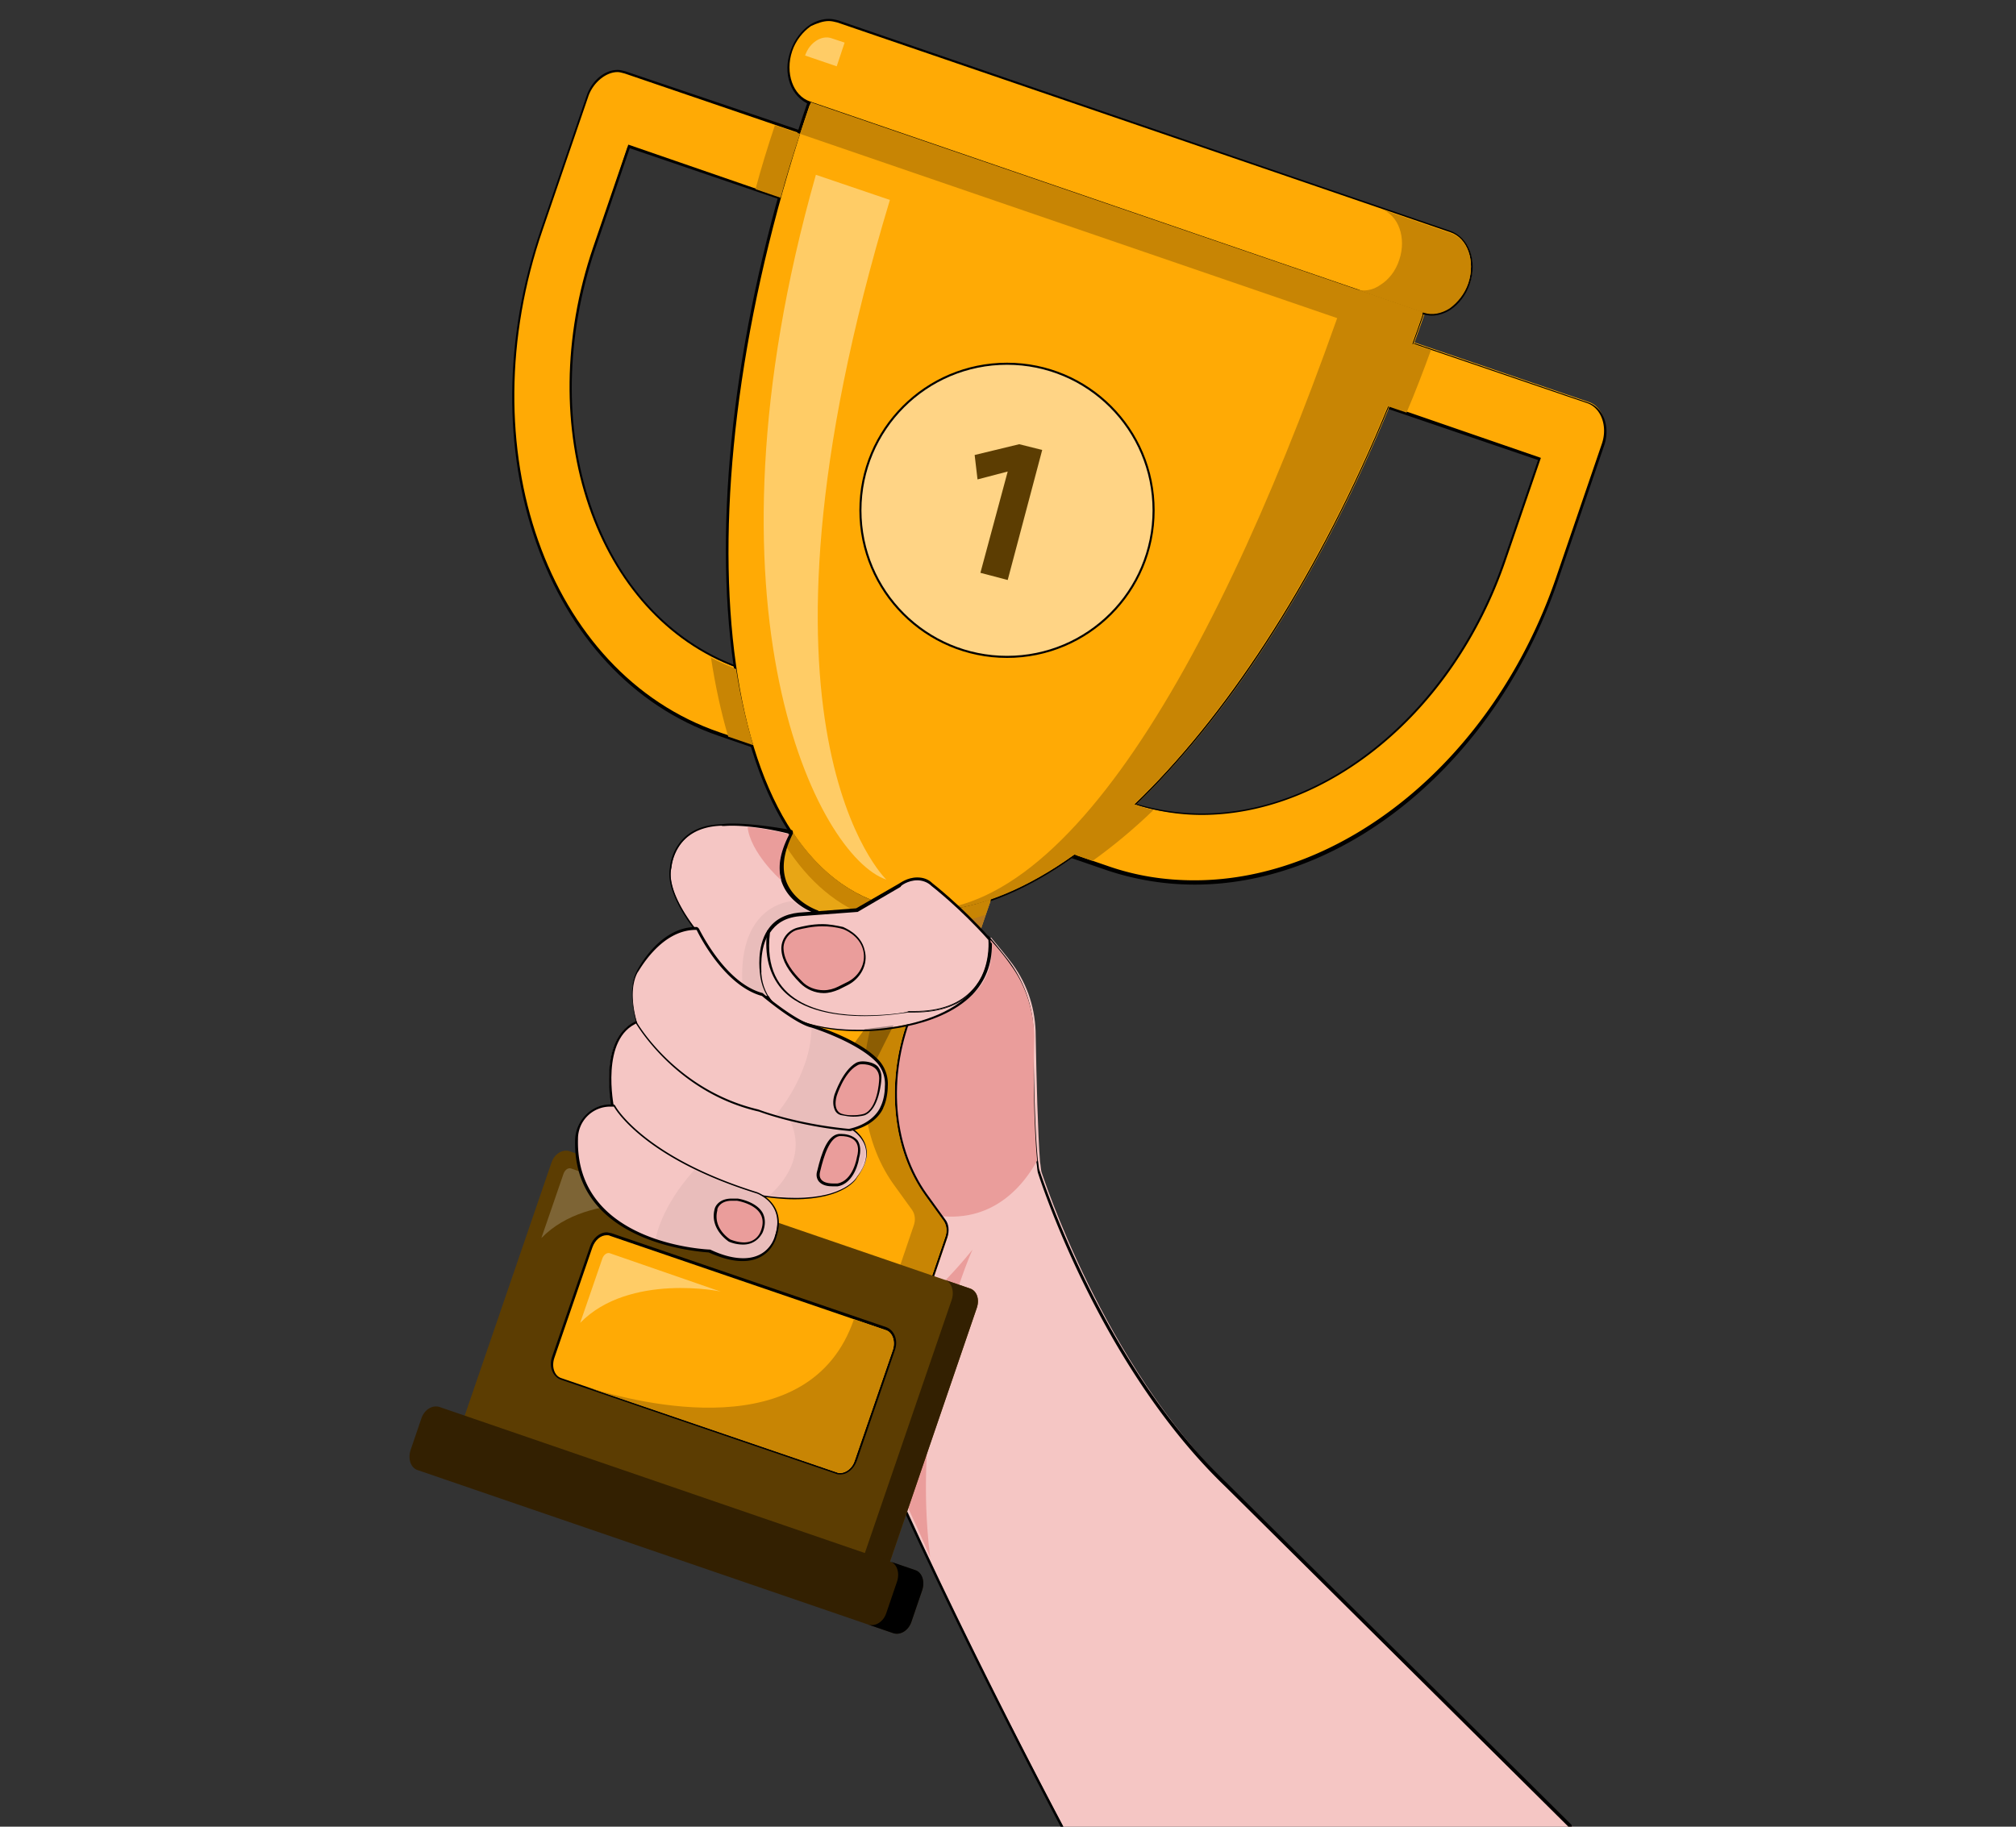<svg xmlns="http://www.w3.org/2000/svg" width="320" height="290" fill="none"><rect width="100%" height="100%" fill="#333333" stroke="none"/><path fill="#F5C6C4" d="M168.963 290.31c-.114 0-.114 0-.114-.115-.228-.456-24.979-47.105-35.815-76.19-1.254-.342-14.485-3.649-20.53-15.625v-.228l.114-.115h.114c1.939.913 3.764 1.369 5.247 1.369 3.992 0 4.79-3.193 4.904-3.308 1.597-4.79-2.281-6.387-2.623-6.501-.114 0-.114-.114-.114-.228s.114-.114.228-.114c2.167.342 4.106.57 5.931.57 7.642 0 9.353-3.307 9.353-3.307 1.368-1.597 1.825-3.08 1.597-4.449-.343-1.824-2.168-2.737-2.168-2.737-.114 0-.114-.114-.114-.228s.114-.114.114-.114c3.878-.913 4.905-3.308 4.905-3.422.456-1.026.57-2.395.684-3.193.114-1.369-.342-2.738-1.254-3.65-.913-.913-2.167-1.825-3.764-2.738l-.114-.114v-.114l1.597-2.167h-.799c-3.422 0-14.599-.684-15.284-9.124 0-.114-.57-3.878 1.255-6.616l.114-.114h.114l.114.114c-.456 3.65.228 6.616 2.167 8.783 3.08 3.421 8.669 4.22 12.775 4.22 3.764 0 6.843-.57 6.957-.57h1.027c3.992 0 6.957-1.141 9.011-3.308 2.965-3.308 2.509-7.87 2.509-7.87 0-.114 0-.114.114-.228h.114s.114 0 .114.114c1.141 1.369 2.281 2.737 3.308 4.106 2.395 3.308 3.65 7.186 3.65 11.406.114 6.729.342 15.626.684 19.96.114.57.114 1.14.228 1.596.114.229 9.695 30.454 29.655 49.729l54.748 54.291s.114.114 0 .229c0 .114-.114.114-.228.114h-80.525v-.114z"/><path fill="#000" d="M122.202 147.966c-1.369 11.178 8.212 13.231 15.17 13.231 3.878 0 6.957-.57 6.957-.57h.913c12.774 0 11.634-11.406 11.634-11.406 1.14 1.255 2.281 2.623 3.307 4.106 2.396 3.308 3.536 7.186 3.65 11.292.114 5.931.228 15.512.685 19.96.114.57.114 1.14.228 1.597 0 0 9.467 30.339 29.769 49.842l54.748 54.292h-80.297s-24.979-46.764-35.928-76.191c0 0-14.144-2.965-20.417-15.511 2.167 1.026 3.878 1.368 5.247 1.368 4.22 0 5.018-3.535 5.018-3.535 1.711-4.905-2.395-6.502-2.737-6.73 2.281.342 4.22.571 5.931.571 7.87 0 9.581-3.422 9.581-3.422 4.106-5.019-.684-7.528-.684-7.528 4.106-.912 5.018-3.536 5.018-3.536.456-.912.57-2.167.684-3.193a5.049 5.049 0 0 0-1.254-3.764c-1.027-1.027-2.395-1.939-3.764-2.737l1.825-2.51h-1.255c-3.65 0-14.485-.684-15.056-9.01-.228-.228-.798-3.992 1.027-6.616zm0-.456c-.114 0-.228.114-.342.114-1.825 2.738-1.255 6.616-1.255 6.73.685 8.668 11.976 9.352 15.512 9.352h.456l-1.368 1.825c-.114.114-.114.228-.114.342 0 .114.114.229.228.229 1.597.912 2.851 1.824 3.65 2.737a4.748 4.748 0 0 1 1.14 3.536c0 .798-.114 2.167-.684 3.079 0 .114-.913 2.395-4.791 3.308-.114 0-.228.114-.342.342 0 .114.114.342.228.342 0 0 1.711.913 2.167 2.623.229 1.255-.228 2.738-1.482 4.221v.114s-1.711 3.193-9.239 3.193c-1.825 0-3.764-.228-5.931-.57h-.114c-.114 0-.342.114-.342.228 0 .228 0 .342.228.456.456.114 4.106 1.711 2.509 6.273 0 .114-.798 3.194-4.676 3.194-1.483 0-3.194-.456-5.133-1.369h-.114c-.114 0-.228 0-.228.114-.114.114-.114.343-.114.457 5.931 11.747 18.705 15.169 20.53 15.625 10.836 29.085 35.587 75.62 35.815 76.076.114.114.228.229.342.229h80.411c.114 0 .342-.115.342-.229.114-.114 0-.342-.114-.456l-54.748-54.291c-19.96-19.161-29.541-49.387-29.655-49.615-.114-.342-.114-.912-.228-1.482-.456-4.335-.685-13.231-.685-19.96 0-4.221-1.368-8.213-3.763-11.52-1.027-1.369-2.168-2.738-3.308-4.106-.114-.114-.228-.114-.228-.114h-.114c-.114.114-.228.228-.228.342 0 0 .456 4.562-2.51 7.756-1.939 2.167-4.904 3.193-8.782 3.193h-1.027s-3.079.571-6.843.571c-4.106 0-9.695-.685-12.661-4.106-1.825-2.053-2.509-5.019-2.053-8.669 0-.114 0-.228-.114-.342 0 .342-.114.228-.228.228z"/><path fill="#EA9D9B" d="M164.632 184.236c-2.624 4.791-9.467 13.117-23.268 6.388 0 0-2.966-1.369-5.475-4.22 3.764-4.791-.912-7.186-.912-7.186 4.106-.912 5.018-3.536 5.018-3.536.456-.912.57-2.167.684-3.193a5.049 5.049 0 0 0-1.254-3.764c-1.027-1.027-2.395-1.939-3.764-2.738l1.825-2.509h-.913s0-.114.114-.114c0 0 22.698-.228 20.531-14.029v-.114c1.141 1.255 2.281 2.623 3.308 4.106 2.395 3.308 3.535 7.186 3.65 11.292-.229 5.703 0 15.055.456 19.617zm-18.587 59.31-6.616-14.485-6.273-15.284s9.239-.57 21.215-15.397c0 0-10.037 21.899-6.729 48.816l-1.597-3.65z"/><path fill="#FFAA05" d="M189.494 140.096c-4.791 0-9.353-.798-13.801-2.281l-6.958-2.395c-.114 0-.114-.114-.114-.114 0-.114 0-.114.114-.228l11.178-7.414h.114c3.422 1.141 7.072 1.597 10.721 1.597 20.189 0 39.921-16.538 48.019-40.262l5.589-16.196-29.655-10.151s-.114 0-.114-.114v-.114l4.448-9.695c0-.114.114-.114.228-.114h.114l32.735 11.177c1.141.343 1.939 1.255 2.395 2.51.456 1.254.456 2.737 0 4.106l-7.3 21.328c-9.809 28.515-33.533 48.36-57.713 48.36z"/><path fill="#000" d="m219.264 52.843 32.735 11.177c2.167.799 3.194 3.65 2.281 6.388l-7.3 21.328c-9.923 28.971-33.875 48.018-57.371 48.018-4.676 0-9.239-.684-13.801-2.281l-6.958-2.395 11.178-7.414c3.536 1.141 7.186 1.711 10.722 1.711 19.846 0 39.92-16.082 48.246-40.376l5.589-16.31-29.769-10.265 4.448-9.581zm0-.342c-.114 0-.228.114-.342.228l-4.448 9.695v.342c0 .114.114.228.228.228l29.427 10.037-5.475 15.968c-8.098 23.61-27.83 40.148-47.904 40.148-3.65 0-7.186-.57-10.608-1.597h-.114c-.114 0-.114 0-.228.114l-11.178 7.414c-.114.114-.228.228-.114.342 0 .114.114.228.228.342l6.958 2.396a43.95 43.95 0 0 0 13.915 2.281c24.294 0 48.019-19.846 57.714-48.36l7.299-21.33c1.027-2.965-.114-6.044-2.509-6.843L219.378 52.73l-.114-.228z"/><path fill="#FFAA05" d="m146.158 207.618-51.669-17.679c-.114 0-.114-.114-.114-.228l3.764-11.063c.342-.913 1.026-1.711 1.939-1.939l4.904-1.483c8.327-2.509 15.626-10.037 18.934-19.846l3.992-11.748c0-.114.114-.114.228-.114h.114l19.847 6.844s.114 0 .114.114v.114l-3.992 11.748c-3.308 9.808-2.282 20.188 2.851 27.259l2.966 4.106c.456.685.57 1.711.342 2.738l-3.764 11.063s0 .114-.114.114h-.342c.114 0 .114 0 0 0z"/><path fill="#000" d="m128.135 143.746 19.846 6.844-3.992 11.748c-3.422 9.808-2.281 20.302 2.852 27.487l2.965 4.106c.456.685.57 1.597.228 2.51l-3.764 11.063-51.668-17.679 3.764-11.063c.342-.913 1.026-1.597 1.711-1.825l4.904-1.483c8.44-2.509 15.74-10.151 19.048-19.96l4.106-11.748zm0-.456h-.114c-.114 0-.114.114-.228.228l-3.992 11.748c-3.308 9.695-10.494 17.223-18.82 19.732l-4.904 1.483c-.913.228-1.711 1.026-2.053 2.053l-3.764 11.063c-.115.228 0 .456.228.456l51.668 17.679h.114c.114 0 .342-.114.342-.228l3.764-11.063c.343-1.027.229-2.167-.342-2.852l-2.965-4.106c-5.019-7.071-6.159-17.451-2.738-27.145l3.992-11.748c.114-.228 0-.457-.228-.457l-19.846-6.843c0 .114 0 0-.114 0z"/><path fill="#C88504" d="m150.036 196.327-3.764 11.063-5.018-1.711 3.764-11.063c.342-.913.228-1.825-.229-2.51L141.824 188c-5.133-7.185-6.159-17.678-2.852-27.487l3.993-11.748 5.018 1.711-3.992 11.747c-3.422 9.809-2.281 20.303 2.852 27.488l2.965 4.106c.456.685.57 1.597.228 2.51z"/><path fill="#E8A615" d="m157.337 142.72-2.509 7.299c-1.141 3.422-4.334 5.475-7.072 4.563l-21.785-7.528c-2.737-.912-3.992-4.562-2.851-7.984l2.509-7.3 31.708 10.95z"/><path fill="#B7791D" d="m126.883 147.568-1.258 3.668 19.851 6.808 1.258-3.668-19.851-6.808z"/><path fill="#5C3D02" d="m155.055 207.618-15.056 44.026-67.522-23.153 15.055-43.912c.457-1.369 1.711-2.167 2.852-1.825l63.53 21.785c1.141.342 1.597 1.71 1.141 3.079z"/><path fill="#332001" d="m155.052 207.618-15.056 44.026-3.992-1.368 15.056-43.912c.456-1.369 0-2.852-1.141-3.194l3.992 1.369c1.141.342 1.597 1.711 1.141 3.079z"/><path fill="#332001" d="m146.385 252.443-1.711 5.018c-.457 1.369-1.711 2.167-2.852 1.825l-75.507-25.891c-1.14-.342-1.596-1.825-1.14-3.193l1.71-5.019c.457-1.369 1.712-2.167 2.852-1.825l75.393 25.891c1.255.342 1.711 1.825 1.255 3.194z"/><path fill="#000" d="m146.383 252.443-1.711 5.018c-.457 1.369-1.711 2.167-2.852 1.825l-3.992-1.369c1.141.342 2.395-.456 2.852-1.825l1.71-5.018c.457-1.369 0-2.852-1.14-3.194l3.992 1.369c1.141.342 1.597 1.825 1.141 3.194z"/><path fill="#FFAA05" d="M133.376 233.965c-.228 0-.456 0-.571-.114L89.121 218.91c-.57-.228-1.026-.685-1.255-1.369a3.165 3.165 0 0 1 0-2.053l6.046-17.565c.456-1.254 1.482-2.053 2.509-2.053.228 0 .456 0 .57.114l43.685 14.942c1.14.456 1.71 1.939 1.254 3.422l-6.045 17.564c-.456 1.255-1.483 2.053-2.509 2.053z"/><path fill="#000" d="M96.31 196.098c.227 0 .341 0 .57.114l43.684 14.942c1.141.342 1.597 1.825 1.141 3.194l-6.046 17.564c-.342 1.141-1.368 1.939-2.281 1.939-.228 0-.342 0-.57-.114l-43.684-14.941c-1.141-.342-1.597-1.825-1.141-3.194l6.045-17.565c.456-1.254 1.369-1.939 2.281-1.939zm0-.456c-1.141 0-2.168.913-2.624 2.167l-6.045 17.565c-.57 1.597.114 3.194 1.368 3.65l43.685 14.941c.228.114.456.114.684.114 1.141 0 2.167-.912 2.624-2.167l6.045-17.564c.57-1.597-.114-3.194-1.369-3.65l-43.684-14.942c-.228 0-.457-.114-.685-.114z"/><path fill="#B7791D" d="m157.339 142.72-2.51 7.299c-1.14 3.422-4.334 5.475-7.071 4.563l-3.992-1.369c2.737.912 5.931-1.141 7.071-4.562l2.51-7.3 3.992 1.369z"/><path fill="#FFAA05" d="m124.029 120.022-9.923-3.421c-27.374-9.353-40.034-45.28-28.172-79.954l7.3-21.329c.798-2.395 2.737-3.992 4.79-3.992.342 0 .799.114 1.14.228L131.9 22.732s.115 0 .115.114v.114l-3.422 10.037c0 .114-.114.114-.228.114h-.114l-28.63-9.809-5.36 16.196c-9.809 28.4.456 58.283 22.698 66.495 0 0 .114 0 .114.115l7.186 13.686v.228h-.229c.114 0 .114 0 0 0z"/><path fill="#000" d="M98.022 11.44c.342 0 .684.114 1.14.228l32.735 11.178-3.422 10.037-28.742-9.923-5.59 16.31c-9.808 28.742.343 58.511 22.812 66.723l7.186 13.687-9.923-3.421c-27.374-9.353-40.035-45.167-28.059-79.84l7.3-21.329c.799-2.053 2.738-3.65 4.563-3.65zm0-.342c-2.053 0-4.107 1.71-4.905 4.106l-7.3 21.329c-11.976 34.787.685 70.829 28.287 80.296l9.923 3.422h.114c.114 0 .228 0 .342-.115.114-.114.114-.228 0-.456l-7.185-13.687c0-.114-.115-.114-.229-.228-10.721-3.992-19.047-13.002-23.267-25.434-4.335-12.547-3.993-27.032.684-40.833L99.96 23.53l28.4 9.695h.114c.114 0 .342-.114.342-.228l3.422-10.037v-.342c0-.114-.114-.114-.228-.228L99.276 11.326c-.456-.114-.798-.228-1.254-.228z"/><path fill="#FFAA05" d="M147.183 144.773c-2.737 0-5.36-.456-7.756-1.255-27.031-9.238-31.936-66.381-10.949-127.401l1.711-5.019c0-.114.114-.114.228-.114h.114l97.292 33.305s.114 0 .114.114v.114l-1.711 5.018c-9.125 26.576-22.127 50.87-36.727 68.32-14.599 17.451-29.541 26.918-42.316 26.918z"/><path fill="#000" d="m130.418 11.098 97.292 33.305-1.711 5.018c-18.934 55.432-52.695 95.124-78.815 95.124-2.623 0-5.246-.457-7.756-1.255-26.917-9.239-31.708-66.153-10.721-127.173l1.711-5.019zm0-.342h-.114c-.228.114-.228.114-.342.228l-1.711 5.019c-10.151 29.54-14.6 59.081-12.547 83.147 2.053 24.18 10.38 40.034 23.496 44.482 2.51.799 5.133 1.255 7.87 1.255 12.889 0 27.831-9.581 42.316-26.918 14.6-17.45 27.602-41.744 36.727-68.434l1.711-5.018c.114-.228 0-.457-.228-.457l-97.064-33.304h-.114z"/><path fill="#C88504" d="m123.914 31.4-3.992-1.368c.912-3.422 1.939-6.73 3.079-10.152l3.993 1.37c-1.141 3.42-2.168 6.729-3.08 10.15zm-4.333 86.912-3.992-1.369c-1.141-3.878-2.053-8.098-2.737-12.546 1.254.684 2.623 1.254 3.992 1.825.684 4.334 1.596 8.326 2.737 12.09zm37.751 24.408-.913 2.509c-6.273 2.167-12.432 2.509-17.907.57-5.589-1.939-10.151-5.817-13.801-11.519l.912-2.51c3.65 5.589 8.213 9.581 13.801 11.52 5.589 1.939 11.634 1.711 17.908-.57z"/><path fill="#C88504" d="m227.595 44.517-1.71 5.018c-20.303 59.082-57.258 100.37-83.947 94.553 26.005 5.589 51.782-39.577 72.084-98.659l1.711-5.018 11.862 4.106z"/><path fill="#FFAA05" d="M227.248 49.991c-.456 0-1.026-.114-1.483-.228l-97.178-33.418c-2.851-1.027-4.106-4.677-2.965-8.213.57-1.71 1.711-3.193 3.08-3.992.912-.57 1.939-.912 2.851-.912.456 0 1.027.114 1.483.228l97.292 33.305c2.851 1.026 4.106 4.676 2.965 8.212-.57 1.71-1.711 3.194-3.079 3.992-.913.684-1.939 1.026-2.966 1.026z"/><path fill="#000" d="M131.554 3.342c.456 0 .913.114 1.369.228l97.292 33.305c2.737.912 3.992 4.562 2.851 7.984-.57 1.71-1.711 3.08-2.965 3.992-.913.57-1.825.912-2.738.912-.456 0-.912-.114-1.368-.228l-97.406-33.418c-2.738-.913-3.993-4.563-2.852-7.985.57-1.71 1.711-3.079 2.966-3.991 1.026-.457 1.939-.799 2.851-.799zm0-.342c-1.026 0-2.053.342-2.965.912-1.369.913-2.51 2.396-3.08 4.106-.684 1.825-.684 3.65-.114 5.247.57 1.597 1.711 2.737 3.079 3.308l97.292 33.304c.457.114 1.027.228 1.483.228 1.027 0 2.053-.342 2.966-.912 1.368-.912 2.509-2.395 3.079-4.106 1.255-3.65-.114-7.414-3.079-8.44L133.037 3.228c-.456-.114-.913-.228-1.483-.228z"/><path fill="#C88504" d="M225.881 49.535a88.711 88.711 0 0 1-1.825 5.019l-97.064-33.305c.57-1.71 1.141-3.308 1.711-5.018l97.178 33.304z"/><path fill="#C88504" d="M233.068 44.973c-.57 1.71-1.711 3.08-2.965 3.992-1.255.798-2.738 1.14-4.106.684l-10.95-3.764c1.369.457 2.851.229 4.106-.684 1.255-.798 2.395-2.167 2.966-3.992 1.14-3.422-.115-7.071-2.852-7.984l10.95 3.764c2.737.912 3.992 4.448 2.851 7.984zm-91.363 169.375-6.046 17.564c-.456 1.369-1.71 2.167-2.851 1.825l-39.464-13.458c8.098 2.509 35.244 9.466 42.201-10.836l5.019 1.711c1.141.342 1.597 1.825 1.141 3.194z"/><path fill="#FC6" d="m92.094 210.013 3.536-10.265c.228-.57.684-.912 1.14-.798l17.793 6.159c.114-.114-14.713-3.08-22.47 4.904z"/><path fill="#fff" d="m85.93 196.555 3.535-10.265c.229-.571.685-.913 1.141-.799l17.793 6.159s-14.827-2.965-22.47 4.905z" opacity=".2"/><path fill="#FC6" d="M140.684 139.64c-10.836-3.65-30.796-42.771-11.178-111.89l11.748 3.992c-25.435 84.174-.57 107.898-.57 107.898zm-37.645 41.745s17.793-6.501 23.382-22.811l-9.467 27.602-13.915-4.791zM134.066 6.764l-1.254 3.764-5.019-1.711c.684-2.053 2.623-3.308 4.22-2.737l2.053.684z"/><path fill="#C88504" d="M227.139 55.58c-1.255 3.422-2.51 6.73-3.878 9.923l-8.441-2.851 4.449-9.695 7.87 2.623zm-44.026 72.997c-3.194 3.079-6.502 5.817-9.695 8.098l-4.563-1.597 5.133-3.422 6.045-3.992c1.027.456 2.053.685 3.08.913z"/><path fill="#F5C6C4" d="M121.75 158.345c-.228 0-.57 0-.799-.114-6.273-1.71-10.379-10.265-10.493-10.607-.798-1.026-4.79-6.273-3.878-9.923 0 0 .456-6.615 8.098-6.729 0 0 .57-.114 1.597-.114 1.939 0 5.019.228 9.125 1.254.114 0 .114.114.114.228-1.597 3.08-1.939 5.703-1.027 7.87 1.255 3.194 4.791 4.563 5.133 4.677.114 0 .114.114.114.228s-.114.114-.228.114l-2.624.228c-1.824.228-3.193.912-4.22 2.167-2.053 2.623-1.482 6.729-1.482 6.729.114 1.369.456 2.624 1.14 3.65v.114l-.114.114c-.114.114-.228.114-.456.114z"/><path fill="#000" d="M116.156 131.086c1.711 0 4.905.228 9.011 1.255-4.905 9.466 3.878 12.546 4.22 12.66l-2.623.228c-7.072.684-5.817 9.125-5.817 9.125a9.14 9.14 0 0 0 1.14 3.763h-.456c-.342 0-.684-.114-.798-.114-6.274-1.711-10.38-10.493-10.38-10.493-.228-.342-4.79-5.931-3.878-9.809 0 0 .342-6.387 7.984-6.615.114.114.571 0 1.597 0zm0-.342c-1.026 0-1.597.114-1.597.114-7.527.114-8.212 6.387-8.212 6.843-.798 3.764 3.194 9.011 3.992 10.037.342.799 4.449 9.011 10.494 10.607h.114c.342.115.684.115.912.115.228 0 .342 0 .57-.115.114 0 .229-.114.229-.228v-.342c-.685-1.026-1.027-2.167-1.141-3.536 0-.114-.57-4.106 1.483-6.615.912-1.254 2.281-1.939 4.106-2.053l2.623-.228c.228 0 .342-.114.342-.342 0-.228-.114-.342-.228-.456-.342-.114-3.764-1.369-5.018-4.563-.799-2.167-.457-4.676 1.026-7.641v-.229c0-.228-.114-.342-.228-.342-4.448-.798-7.528-1.026-9.467-1.026z"/><path fill="#EA9D9B" d="M125.283 132.455c-1.596 3.079-1.825 5.474-1.254 7.299-.342-.228-4.905-4.448-5.361-8.44 1.711.114 3.878.456 6.615 1.141z"/><path fill="#000" d="m129.39 145.115-2.623.228c-7.072.684-5.817 9.125-5.817 9.125a9.134 9.134 0 0 0 1.141 3.764c-.457.114-1.141 0-1.255-.115-1.027-.228-2.053-.798-2.966-1.368-.912-13.459 7.984-13.687 7.984-13.687 1.711 1.369 3.422 2.053 3.536 2.053z" opacity=".05"/><path fill="#F5C6C4" d="M136.118 163.592c-3.422 0-14.599-.684-15.284-9.124 0-.114-.57-3.878 1.255-6.615l.114-.115h.114l.114.115c-.456 3.649.228 6.615 2.167 8.782 3.08 3.422 8.669 4.22 12.775 4.22 3.764 0 6.843-.57 6.957-.57h1.027c10.607 0 11.52-7.87 11.52-10.379 0-.115.114-.229.228-.229s.228.114.228.229c.114 3.079-.912 5.702-2.965 7.755-5.475 5.589-16.767 5.817-16.881 5.817-.228.114-.684.114-1.369.114z"/><path fill="#000" d="M122.205 147.967c-1.369 11.177 8.212 13.23 15.169 13.23 3.878 0 6.958-.57 6.958-.57h.912c10.722 0 11.634-7.87 11.634-10.493.229 13.23-19.732 13.344-19.732 13.344h-1.254c-3.65 0-14.486-.684-15.056-9.01.114-.114-.456-3.878 1.369-6.501zm0-.457c-.114 0-.228.114-.343.114-1.824 2.738-1.254 6.616-1.254 6.73.684 8.668 11.976 9.352 15.512 9.352h1.254c.457 0 11.406-.114 16.995-5.816 2.053-2.168 3.08-4.791 3.08-7.984 0-.229-.228-.343-.342-.343-.229 0-.343.114-.343.343 0 3.079-1.14 10.151-11.291 10.151h-1.027s-3.08.57-6.843.57c-4.107 0-9.695-.684-12.661-4.106-1.825-2.053-2.509-5.019-2.053-8.668 0-.115 0-.229-.114-.343-.342.114-.456 0-.57 0z"/><path fill="#F5C6C4" d="M137.378 161.311c-4.22 0-9.923-.798-13.116-4.334-1.939-2.167-2.738-5.247-2.281-9.011v-.114c1.026-1.597 2.623-2.509 4.79-2.737l9.239-.684 6.729-3.992s1.255-1.027 2.852-1.027c.912 0 1.711.342 2.395.913 0 0 4.562 3.535 9.011 8.554v.114s.456 4.79-2.624 8.098c-2.053 2.281-5.132 3.422-9.239 3.422h-.912c.114.114-2.966.798-6.844.798z"/><path fill="#000" d="M145.596 139.754c.685 0 1.597.228 2.281.913 0 0 4.563 3.535 9.011 8.554 0 0 1.141 11.406-11.634 11.406h-.912s-3.08.57-6.958.57c-6.958 0-16.539-1.939-15.17-13.117.913-1.368 2.281-2.395 4.677-2.623l9.238-.684 6.844-3.992c-.114-.114 1.14-1.027 2.623-1.027zm0-.456c-1.597 0-2.737.912-2.965 1.026l-6.73 3.878-9.124.685c-2.168.228-3.878 1.14-4.905 2.737 0 .114-.114.114-.114.228-.456 3.764.342 6.844 2.281 9.125 3.194 3.65 9.011 4.334 13.231 4.334 3.65 0 6.615-.57 6.957-.57h.913c4.106 0 7.3-1.141 9.353-3.422 3.079-3.422 2.623-8.098 2.623-8.326 0-.114 0-.114-.114-.228-4.448-5.019-9.011-8.555-9.011-8.555-.57-.57-1.368-.912-2.395-.912z"/><path fill="#EA9D9B" d="M130.76 157.433c-1.369 0-2.737-.57-3.65-1.483-1.825-1.825-2.851-3.535-2.851-5.132-.114-1.483.912-2.852 2.395-3.308.912-.228 2.281-.57 3.878-.57 1.14 0 2.281.114 3.422.456.114 0 2.737.913 3.307 3.65.457 2.053-.684 4.22-2.623 5.246l-1.369.685a6.9 6.9 0 0 1-2.509.456z"/><path fill="#000" d="M130.533 147.054c1.027 0 2.168.114 3.308.456 0 0 2.623.913 3.194 3.422.456 2.053-.685 4.106-2.624 5.018l-1.368.685c-.685.342-1.483.57-2.281.57-1.255 0-2.624-.456-3.536-1.483-1.369-1.368-2.738-3.079-2.852-5.018-.114-1.369.913-2.738 2.167-3.08 1.027-.228 2.396-.57 3.992-.57zm0-.342c-1.71 0-3.079.342-3.992.57-1.596.456-2.623 1.939-2.509 3.536.114 1.711 1.141 3.421 2.966 5.246 1.026 1.027 2.395 1.597 3.764 1.597.798 0 1.596-.228 2.395-.57l1.368-.684c2.054-1.027 3.308-3.308 2.738-5.475-.57-2.738-3.308-3.65-3.422-3.764-1.026-.228-2.167-.456-3.308-.456z"/><path fill="#F5C6C4" d="M126.196 190.282c-1.825 0-3.878-.229-6.159-.571h-.114c-18.135-5.703-22.698-13.801-22.812-13.915v-.228c-.57-3.307-1.254-11.405 3.992-13.459h.114c.114 0 .114.001.114.115.114.114 6.274 10.721 19.162 13.686.114 0 5.931 2.167 14.372 3.08.114.114 2.167 1.141 2.623 3.194.342 1.482-.114 3.079-1.483 4.676 0 .228-1.939 3.422-9.809 3.422z"/><path fill="#000" d="M101.332 162.338s6.16 10.721 19.276 13.801c0 0 5.817 2.167 14.372 3.079 0 0 4.904 2.623 1.026 7.642 0 0-1.825 3.308-9.695 3.308-1.711 0-3.764-.114-6.159-.571-18.363-5.703-22.698-13.801-22.698-13.801 0-.114-2.28-11.063 3.878-13.458zm0-.343h-.114c-5.474 2.168-4.676 10.266-4.22 13.573v.114c.342 1.141 5.703 8.783 22.926 14.143 2.281.343 4.334.571 6.159.571 7.984 0 9.923-3.308 9.923-3.422 1.255-1.711 1.825-3.308 1.483-4.79-.456-2.167-2.509-3.308-2.623-3.308h-.114c-8.327-.798-14.258-2.966-14.258-3.08-12.888-2.965-18.933-13.458-19.048-13.572.115-.229 0-.229-.114-.229z"/><path fill="#F5C6C4" d="M134.868 179.332c-8.44-.798-14.371-3.079-14.371-3.079-13.003-3.08-19.276-13.801-19.39-13.915-.114-.229-1.711-5.019.114-8.213 0-.114 3.536-6.843 9.239-6.843h.114c.114 0 .114 0 .114.114s4.106 8.782 10.265 10.379c.114.114 5.247 4.449 7.87 5.019.342.114 7.414 2.281 10.493 5.589.913 1.026 1.483 2.509 1.369 3.992 0 .912-.228 2.281-.684 3.307.114.114-.913 2.738-5.133 3.65z"/><path fill="#000" d="M110.46 147.624h.114s4.107 8.783 10.38 10.493c0 0 5.246 4.449 7.87 5.019 0 0 7.3 2.281 10.379 5.589a5.05 5.05 0 0 1 1.255 3.764c0 1.026-.228 2.281-.685 3.193 0 0-.912 2.624-5.018 3.536-8.555-.798-14.372-3.079-14.372-3.079-13.116-3.08-19.275-13.801-19.275-13.801s-1.597-4.905.114-7.984c.114 0 3.535-6.73 9.238-6.73zm0-.456c-5.817 0-9.238 6.729-9.352 6.958-1.711 3.193-.115 8.098-.115 8.326v.114c.115.114 6.388 10.949 19.504 13.915 0 0 5.932 2.281 14.372 3.079h.114c4.22-.912 5.247-3.65 5.247-3.764.456-.912.684-2.395.684-3.307.114-1.597-.456-3.08-1.369-4.106-3.079-3.422-10.265-5.589-10.607-5.703-2.624-.571-7.756-4.905-7.756-4.905l-.114-.114c-6.045-1.597-10.037-10.151-10.151-10.265-.114-.114-.229-.228-.343-.228h-.114z"/><path fill="#F5C6C4" d="M117.867 199.976c-1.597 0-3.307-.456-5.36-1.368-.343 0-21.558-.913-21.101-17.679.114-2.966 2.509-5.361 5.36-5.361h.57c.115 0 .115 0 .115.114s4.562 8.098 22.583 13.687c0 0 1.255.456 2.167 1.483.913 1.026 1.711 2.737.799 5.475.114 0-.799 3.649-5.133 3.649z"/><path fill="#000" d="M96.878 175.682h.57s4.334 8.098 22.698 13.801c0 0 4.562 1.597 2.851 6.73 0 0-.798 3.535-5.018 3.535-1.369 0-3.08-.342-5.247-1.368 0 0-21.443-.685-20.987-17.565a5.111 5.111 0 0 1 5.133-5.133zm0-.342c-2.966 0-5.475 2.509-5.59 5.589-.455 16.538 19.847 17.793 21.216 17.907 2.053.912 3.764 1.368 5.36 1.368 4.449 0 5.361-3.763 5.361-3.763 1.825-5.475-3.079-7.186-3.079-7.186-17.908-5.589-22.47-13.573-22.47-13.687-.114-.114-.114-.228-.342-.228h-.456z"/><path fill="#000" d="M122.894 196.212s-1.483 6.16-10.379 2.168c0 0-3.992-.115-8.441-1.597 0-.228.799-5.133 6.159-11.064 2.738 1.255 5.931 2.623 9.695 3.764.114 0 4.791 1.597 2.966 6.729z" opacity=".05"/><path fill="#EA9D9B" d="M117.982 197.467a5.295 5.295 0 0 1-2.167-.456s-2.965-1.825-2.167-4.905c0 0 .342-1.596 2.509-1.596.229 0 .457 0 .799.114.114 0 2.851.456 3.878 2.281.456.798.456 1.825 0 2.965 0-.228-.57 1.597-2.852 1.597z"/><path fill="#000" d="M116.159 190.624h.798s5.475.798 3.764 4.904c0 0-.57 1.711-2.623 1.711-.571 0-1.255-.114-2.167-.456 0 0-2.852-1.711-2.054-4.677-.114 0 .229-1.482 2.282-1.482zm0-.343c-1.939 0-2.624 1.141-2.738 1.711-.798 3.194 2.281 5.133 2.281 5.133a5.807 5.807 0 0 0 2.282.456c1.825 0 2.737-1.254 3.079-1.939.456-1.14.456-2.167 0-3.079-1.026-1.825-3.878-2.282-3.992-2.282h-.912z"/><path fill="#000" d="M140.568 172.489c0 1.026-.228 2.281-.684 3.193 0 0-.913 2.624-5.019 3.536-5.018-.456-9.239-1.483-11.748-2.167 0 0 5.589-6.273 5.703-13.915 0 0 7.3 2.281 10.379 5.589 1.027.912 1.483 2.281 1.369 3.764z" opacity=".05"/><path fill="#EA9D9B" d="M135.432 177.165c-.571 0-1.255-.114-1.825-.228 0 0-.457-.114-.799-.684-.342-.571-.342-1.369-.114-2.396 0-.114 1.255-3.763 3.308-4.904.228-.114.57-.228 1.026-.228.685 0 1.711.114 2.282.798.456.456.57 1.141.57 1.939 0 .228-.342 4.562-2.509 5.361-.229.114-.913.342-1.939.342z"/><path fill="#000" d="M136.917 168.953c.912 0 2.851.342 2.623 2.623 0 0-.228 4.448-2.395 5.247 0 0-.685.228-1.711.228-.57 0-1.141 0-1.825-.228 0 0-1.483-.342-.798-2.852 0 0 1.14-3.649 3.193-4.79.342-.228.57-.228.913-.228zm0-.456c-.457 0-.799.114-1.027.228-2.167 1.254-3.308 4.79-3.422 5.018-.342 1.141-.228 1.939.114 2.624.343.57.913.684 1.027.684.57.114 1.255.228 1.825.228 1.14 0 1.825-.228 1.825-.228 2.281-.912 2.623-5.361 2.623-5.589.114-.912-.114-1.597-.57-2.167-.57-.57-1.597-.798-2.395-.798z"/><path fill="#000" d="M135.667 186.632s-2.167 4.562-13.573 3.193c7.071-6.387 3.079-12.318 3.079-12.318 2.51.57 5.817 1.255 9.695 1.711 0 0 4.905 2.395.799 7.414z" opacity=".05"/><path fill="#EA9D9B" d="M132.131 188.114c-.685 0-1.597-.114-2.053-.684-.343-.342-.343-.912-.229-1.483.685-2.851 1.597-5.474 3.308-5.702h.342c.685 0 1.825.114 2.51 1.026.456.684.57 1.597.228 2.737 0 .114-.685 3.764-3.308 4.22-.114-.114-.342-.114-.798-.114z"/><path fill="#000" d="M133.496 180.359c.912 0 3.422.228 2.509 3.421 0 0-.57 3.65-3.079 4.106h-.685c-.912 0-2.509-.228-2.053-1.939.57-2.395 1.483-5.36 3.08-5.588h.228zm0-.343h-.342c-1.825.228-2.738 2.966-3.422 5.817-.228.685-.114 1.255.228 1.711.57.684 1.483.799 2.281.799h.685c2.737-.457 3.421-4.221 3.421-4.449.343-1.14.228-2.167-.228-2.851-.798-.913-2.053-1.027-2.623-1.027z"/><path fill="#000" d="m137.257 163.364 4.562-.57-2.623 5.246s-1.027-1.14-3.536-2.509l1.597-2.167z" opacity=".3"/><path fill="#FFD485" stroke="#000" stroke-miterlimit="10" stroke-width=".327" d="M159.842 104.283c12.851 0 23.268-10.418 23.268-23.268 0-12.85-10.417-23.268-23.268-23.268-12.85 0-23.268 10.418-23.268 23.268 0 12.85 10.418 23.268 23.268 23.268z"/><path fill="#5C3D02" d="m155.62 90.938 4.334-16.082-4.791 1.255-.456-3.878 7.072-1.711 3.65.912-5.475 20.645-4.334-1.141z"/></svg>